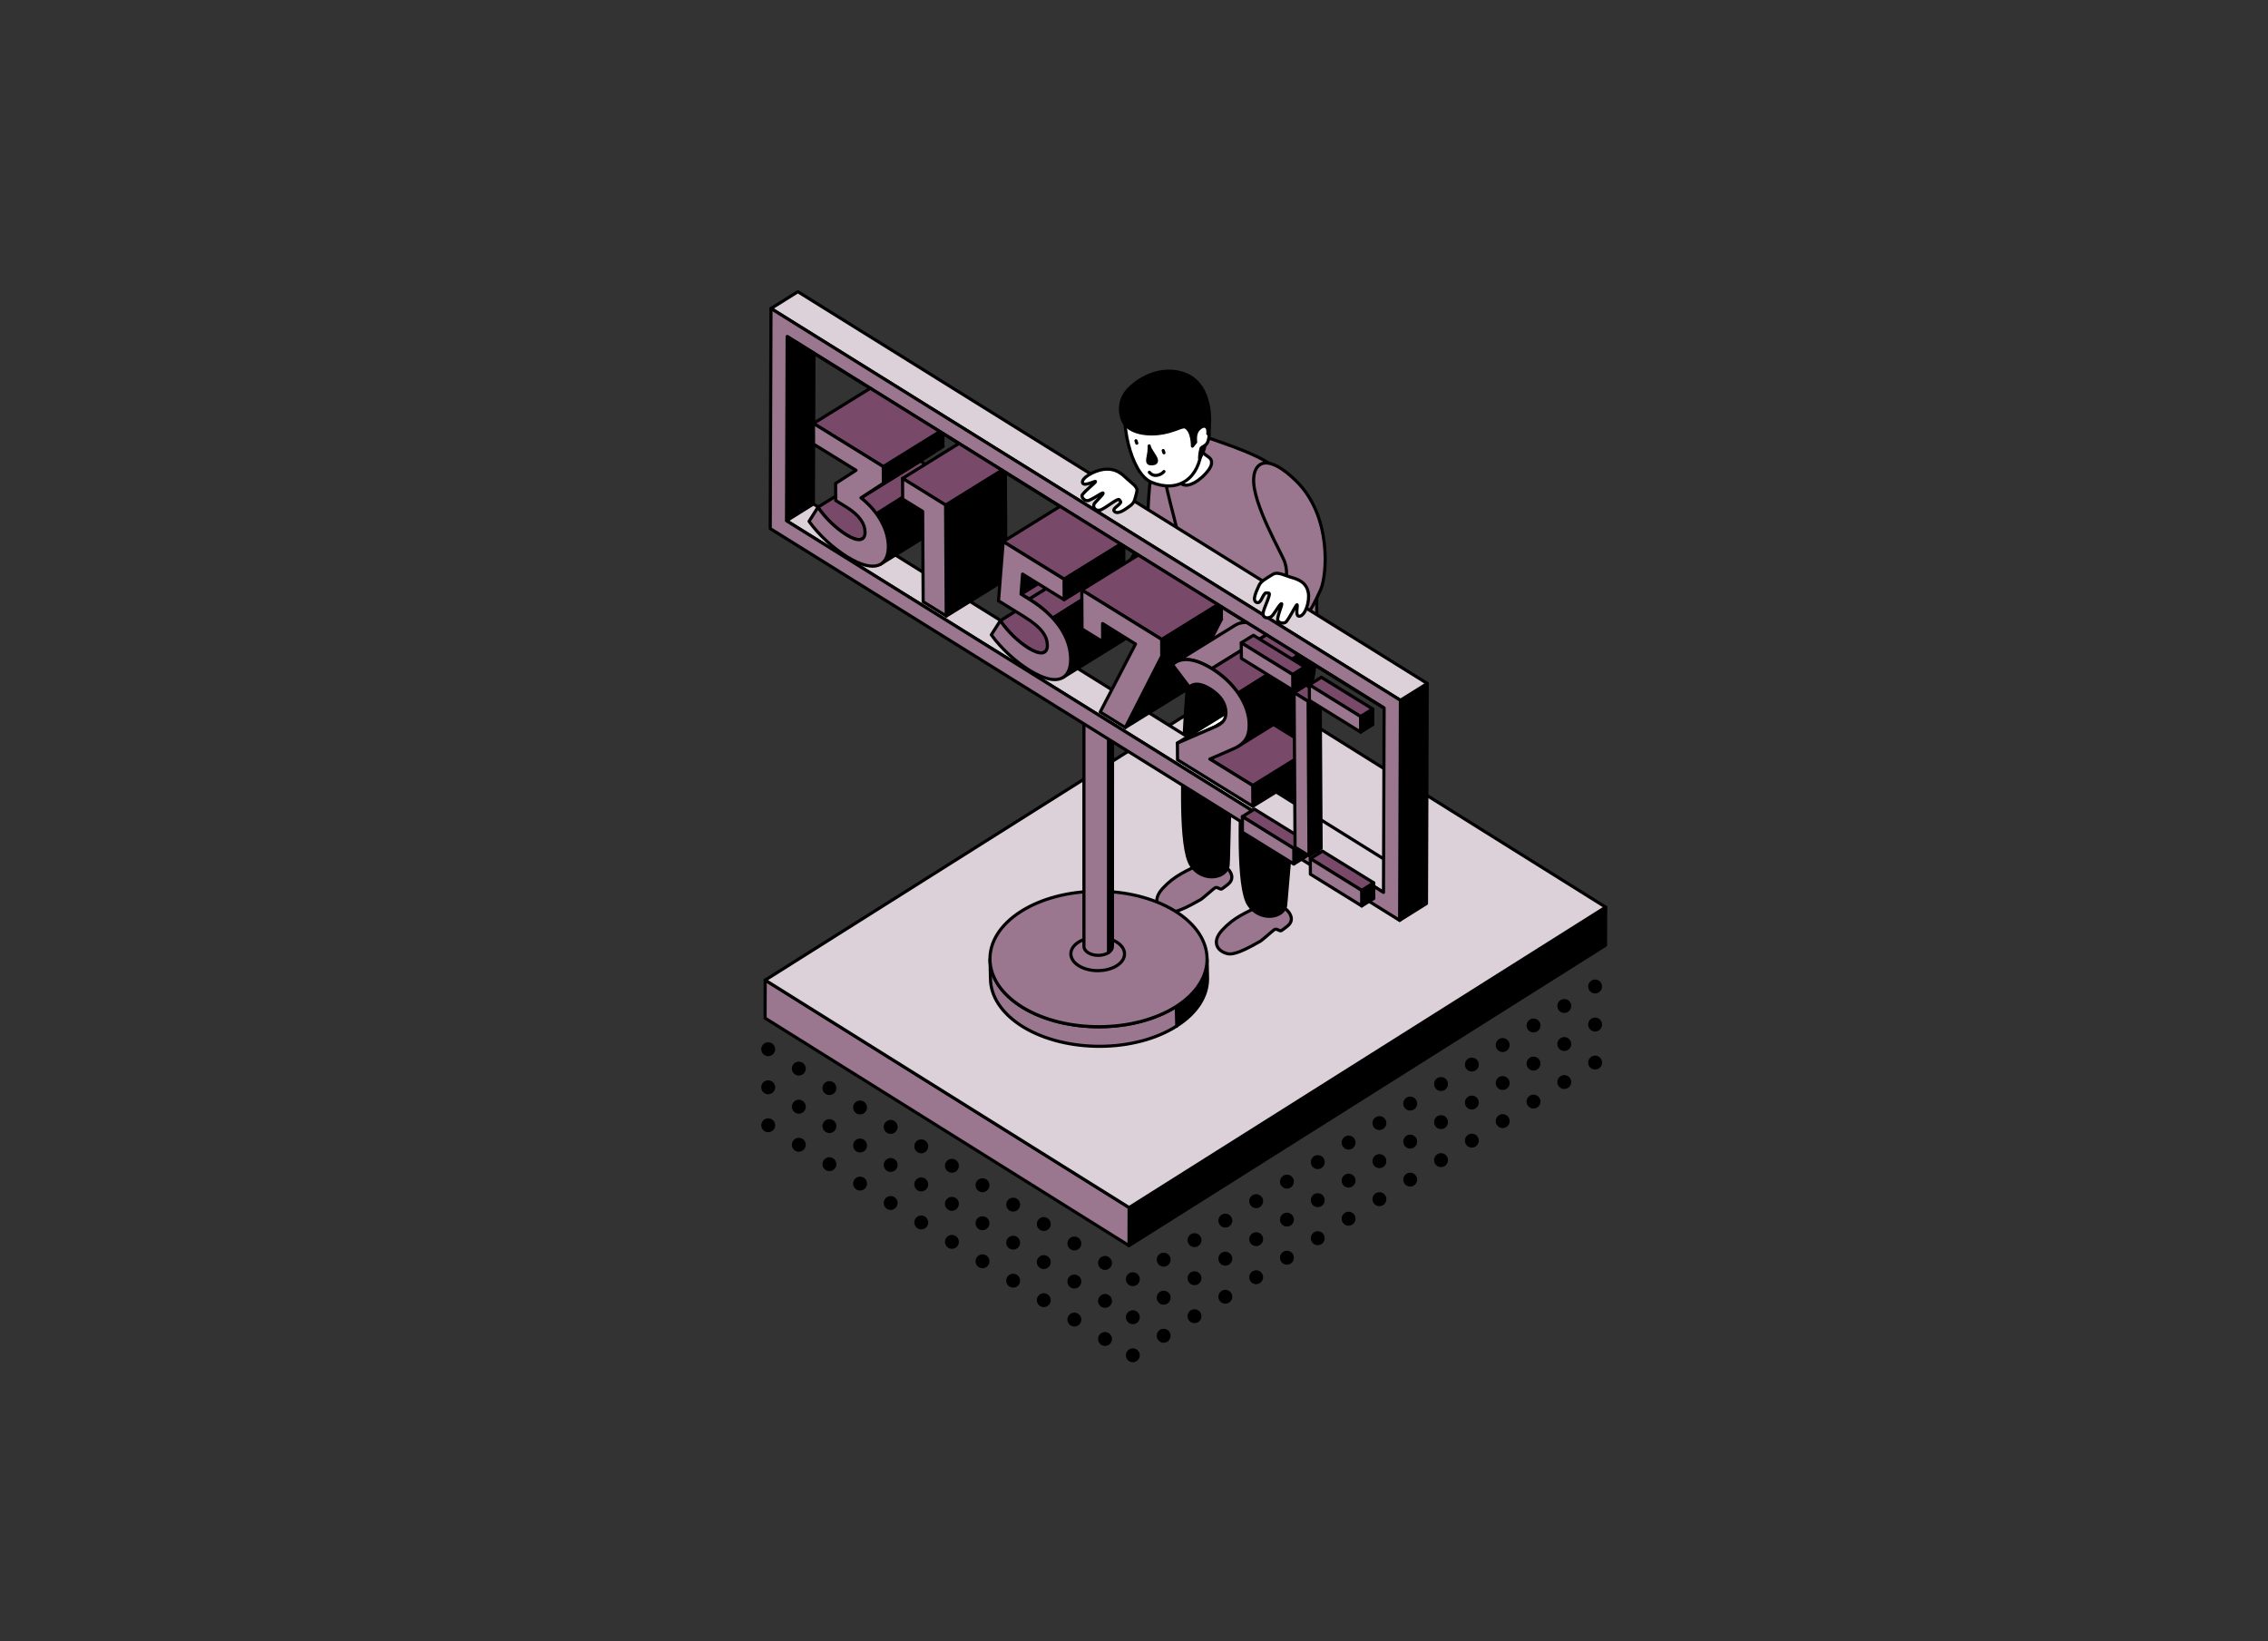 <?xml version="1.0" encoding="UTF-8"?>
<svg id="Ebene_3" xmlns="http://www.w3.org/2000/svg" viewBox="0 0 391.36 283.24">
  <rect x="0" y="0" width="391.36" height="283.24" fill="#333333" stroke="none"/>
  <defs>
    <style>
        :root {
            --darkest-color-svg: #000;
            --dark-color-svg: #79496a;
            --middle-color-svg: #9a768f;
            --light-color-svg: #bba3b4;
            --lightest-color-svg: #ddd1d9;
            --white-color-svg: #fff;
        }
        
      .cls-1 {fill: #000;}
      .cls-2 {fill: #9a768f;}
      .cls-3 {fill: #fff;}
      .cls-4 {stroke-linecap: round;}
      .cls-4, .cls-5 {stroke-linejoin: round;}
      .cls-4, .cls-5, .cls-6 {fill: none;stroke: #000;stroke-width: .54px;}
      .cls-7 {fill: #79496a;}
      .cls-8 {fill: #ddd1d9;}
        
    </style>
  </defs>
  <g id="Schattenpunkte">
    <path class="cls-1" d="M274.05,170.24c0,.67.54,1.2,1.2,1.2s1.2-.54,1.2-1.2-.54-1.2-1.2-1.2-1.2.54-1.2,1.2"/>
    <path class="cls-1" d="M268.73,173.6c0,.67.54,1.2,1.2,1.2s1.2-.54,1.2-1.2-.54-1.2-1.2-1.2-1.2.54-1.2,1.2"/>
    <path class="cls-1" d="M263.42,176.97c0,.67.54,1.2,1.2,1.2s1.2-.54,1.2-1.2-.54-1.2-1.2-1.2-1.2.54-1.2,1.2"/>
    <path class="cls-1" d="M258.1,180.34c0,.67.54,1.21,1.2,1.21s1.2-.54,1.2-1.21-.54-1.2-1.2-1.2-1.2.54-1.2,1.2"/>
    <path class="cls-1" d="M252.78,183.71c0,.67.54,1.2,1.2,1.2s1.2-.54,1.2-1.2-.54-1.2-1.2-1.2-1.2.54-1.2,1.2"/>
    <path class="cls-1" d="M247.46,187.07c0,.67.54,1.21,1.2,1.21s1.2-.54,1.2-1.21-.54-1.2-1.2-1.2-1.2.54-1.2,1.2"/>
    <path class="cls-1" d="M242.14,190.44c0,.67.54,1.21,1.2,1.21s1.2-.54,1.2-1.21-.54-1.2-1.2-1.2-1.2.54-1.2,1.2"/>
    <path class="cls-1" d="M236.83,193.81c0,.67.54,1.2,1.2,1.2s1.2-.54,1.2-1.2-.54-1.2-1.2-1.2-1.2.54-1.2,1.2"/>
    <path class="cls-1" d="M231.51,197.17c0,.67.54,1.21,1.2,1.21s1.2-.54,1.2-1.21-.54-1.2-1.2-1.2-1.2.54-1.2,1.2"/>
    <path class="cls-1" d="M226.19,200.54c0,.67.54,1.21,1.2,1.21s1.2-.54,1.2-1.21-.54-1.2-1.2-1.2-1.2.54-1.2,1.2"/>
    <path class="cls-1" d="M220.87,203.91c0,.67.54,1.21,1.2,1.21s1.2-.54,1.2-1.21-.54-1.2-1.2-1.2-1.2.54-1.2,1.2"/>
    <path class="cls-1" d="M215.56,207.28c0,.67.54,1.21,1.2,1.21s1.2-.54,1.2-1.21-.54-1.2-1.2-1.2-1.2.54-1.2,1.2"/>
    <path class="cls-1" d="M210.24,210.64c0,.67.54,1.2,1.2,1.2s1.2-.54,1.2-1.2-.54-1.2-1.2-1.2-1.2.54-1.2,1.2"/>
    <path class="cls-1" d="M204.92,214.01c0,.67.54,1.2,1.2,1.2s1.2-.54,1.2-1.2-.54-1.2-1.2-1.2-1.2.54-1.2,1.2"/>
    <path class="cls-1" d="M199.6,217.38c0,.67.54,1.21,1.2,1.21s1.2-.54,1.2-1.21-.54-1.2-1.2-1.2-1.2.54-1.2,1.2"/>
    <path class="cls-1" d="M194.28,220.75c0,.67.54,1.2,1.2,1.2s1.2-.54,1.2-1.2-.54-1.2-1.2-1.2-1.2.54-1.2,1.2"/>
    <path class="cls-1" d="M274.05,176.8c0,.67.54,1.21,1.2,1.21s1.2-.54,1.2-1.21-.54-1.2-1.2-1.2-1.2.54-1.2,1.2"/>
    <path class="cls-1" d="M268.73,180.17c0,.67.54,1.2,1.2,1.2s1.2-.54,1.2-1.2-.54-1.2-1.2-1.2-1.2.54-1.2,1.2"/>
    <path class="cls-1" d="M263.42,183.54c0,.67.54,1.21,1.2,1.21s1.2-.54,1.2-1.21-.54-1.2-1.2-1.2-1.2.54-1.2,1.2"/>
    <path class="cls-1" d="M258.1,186.9c0,.67.54,1.2,1.2,1.2s1.2-.54,1.2-1.2-.54-1.2-1.2-1.2-1.2.54-1.2,1.2"/>
    <path class="cls-1" d="M252.78,190.27c0,.67.54,1.2,1.2,1.2s1.2-.54,1.2-1.2-.54-1.2-1.2-1.2-1.2.54-1.2,1.2"/>
    <path class="cls-1" d="M247.46,193.64c0,.67.54,1.21,1.2,1.21s1.2-.54,1.2-1.21-.54-1.2-1.2-1.2-1.2.54-1.2,1.2"/>
    <path class="cls-1" d="M242.14,197c0,.67.54,1.21,1.2,1.21s1.2-.54,1.2-1.21-.54-1.2-1.2-1.2-1.2.54-1.2,1.2"/>
    <path class="cls-1" d="M236.83,200.37c0,.67.54,1.21,1.2,1.21s1.2-.54,1.2-1.21-.54-1.2-1.2-1.2-1.2.54-1.2,1.2"/>
    <path class="cls-1" d="M231.51,203.74c0,.67.54,1.2,1.2,1.2s1.2-.54,1.2-1.2-.54-1.2-1.2-1.2-1.2.54-1.2,1.2"/>
    <path class="cls-1" d="M226.19,207.11c0,.67.54,1.21,1.2,1.21s1.2-.54,1.2-1.21-.54-1.2-1.2-1.2-1.2.54-1.2,1.2"/>
    <path class="cls-1" d="M220.87,210.47c0,.67.54,1.2,1.2,1.2s1.2-.54,1.2-1.2-.54-1.2-1.2-1.2-1.2.54-1.2,1.2"/>
    <path class="cls-1" d="M215.56,213.84c0,.66.54,1.2,1.2,1.2s1.2-.54,1.2-1.2-.54-1.2-1.2-1.2-1.2.54-1.2,1.2"/>
    <path class="cls-1" d="M210.24,217.21c0,.67.54,1.2,1.2,1.2s1.2-.54,1.2-1.2-.54-1.2-1.2-1.2-1.2.54-1.2,1.2"/>
    <path class="cls-1" d="M204.92,220.58c0,.66.54,1.2,1.2,1.2s1.2-.54,1.2-1.2-.54-1.2-1.2-1.2-1.2.54-1.2,1.2"/>
    <path class="cls-1" d="M199.6,223.94c0,.67.54,1.21,1.2,1.21s1.2-.54,1.2-1.21-.54-1.2-1.2-1.2-1.2.54-1.2,1.2"/>
    <path class="cls-1" d="M194.28,227.31c0,.66.54,1.2,1.2,1.2s1.2-.54,1.2-1.2-.54-1.2-1.2-1.2-1.2.54-1.2,1.2"/>
    <path class="cls-1" d="M274.05,183.37c0,.67.54,1.2,1.2,1.2s1.2-.54,1.2-1.2-.54-1.2-1.2-1.2-1.2.54-1.2,1.2"/>
    <path class="cls-1" d="M268.73,186.73c0,.67.54,1.2,1.2,1.2s1.2-.54,1.2-1.2-.54-1.2-1.2-1.2-1.2.54-1.2,1.2"/>
    <path class="cls-1" d="M263.42,190.1c0,.67.54,1.2,1.2,1.2s1.2-.54,1.2-1.2-.54-1.2-1.2-1.2-1.2.54-1.2,1.2"/>
    <path class="cls-1" d="M258.1,193.47c0,.67.54,1.2,1.2,1.2s1.2-.54,1.2-1.2-.54-1.2-1.2-1.2-1.2.54-1.2,1.2"/>
    <path class="cls-1" d="M252.78,196.84c0,.67.54,1.2,1.2,1.2s1.2-.54,1.2-1.2-.54-1.2-1.2-1.2-1.2.54-1.2,1.2"/>
    <path class="cls-1" d="M247.46,200.2c0,.67.54,1.21,1.2,1.21s1.2-.54,1.2-1.21-.54-1.2-1.2-1.2-1.2.54-1.2,1.2"/>
    <path class="cls-1" d="M242.14,203.57c0,.67.54,1.2,1.2,1.2s1.2-.54,1.2-1.2-.54-1.2-1.2-1.2-1.2.54-1.2,1.2"/>
    <path class="cls-1" d="M236.83,206.94c0,.67.54,1.21,1.2,1.21s1.2-.54,1.2-1.21-.54-1.2-1.2-1.2-1.2.54-1.2,1.2"/>
    <path class="cls-1" d="M231.51,210.31c0,.67.54,1.21,1.2,1.21s1.2-.54,1.2-1.21-.54-1.2-1.2-1.2-1.2.54-1.2,1.2"/>
    <path class="cls-1" d="M226.19,213.67c0,.67.54,1.21,1.2,1.21s1.2-.54,1.2-1.21-.54-1.2-1.2-1.2-1.2.54-1.2,1.2"/>
    <path class="cls-1" d="M220.87,217.04c0,.67.54,1.21,1.2,1.21s1.2-.54,1.2-1.21-.54-1.2-1.2-1.2-1.2.54-1.2,1.2"/>
    <path class="cls-1" d="M215.56,220.41c0,.67.54,1.2,1.2,1.2s1.2-.54,1.2-1.2-.54-1.2-1.2-1.2-1.2.54-1.2,1.2"/>
    <path class="cls-1" d="M210.24,223.78c0,.67.54,1.2,1.2,1.2s1.2-.54,1.2-1.2-.54-1.2-1.2-1.2-1.2.54-1.2,1.2"/>
    <path class="cls-1" d="M204.92,227.14c0,.67.54,1.2,1.2,1.2s1.2-.54,1.2-1.2-.54-1.2-1.2-1.2-1.2.54-1.2,1.2"/>
    <path class="cls-1" d="M199.6,230.51c0,.67.54,1.21,1.2,1.21s1.2-.54,1.2-1.21-.54-1.2-1.2-1.2-1.2.54-1.2,1.2"/>
    <path class="cls-1" d="M194.28,233.88c0,.67.54,1.2,1.2,1.2s1.2-.54,1.2-1.2-.54-1.2-1.2-1.2-1.2.54-1.2,1.2"/>
    <path class="cls-1" d="M133.76,181.06c0,.67-.54,1.2-1.2,1.2s-1.2-.54-1.2-1.2.54-1.2,1.2-1.2,1.2.54,1.2,1.2"/>
    <path class="cls-1" d="M139.04,184.41c0,.67-.54,1.2-1.2,1.2s-1.2-.54-1.2-1.2.54-1.2,1.2-1.2,1.2.54,1.2,1.2"/>
    <path class="cls-1" d="M144.32,187.77c0,.67-.54,1.2-1.2,1.2s-1.2-.54-1.2-1.2.54-1.2,1.2-1.2,1.2.54,1.2,1.2"/>
    <path class="cls-1" d="M149.61,191.12c0,.67-.54,1.2-1.2,1.2s-1.2-.54-1.2-1.2.54-1.2,1.2-1.2,1.2.54,1.2,1.2"/>
    <path class="cls-1" d="M154.89,194.47c0,.67-.54,1.21-1.2,1.21s-1.2-.54-1.2-1.21.54-1.2,1.2-1.2,1.2.54,1.2,1.2"/>
    <path class="cls-1" d="M160.17,197.82c0,.67-.54,1.21-1.2,1.21s-1.2-.54-1.2-1.21.54-1.2,1.2-1.2,1.2.54,1.2,1.2"/>
    <path class="cls-1" d="M165.46,201.18c0,.67-.54,1.2-1.2,1.2s-1.2-.54-1.2-1.2.54-1.2,1.2-1.2,1.2.54,1.2,1.2"/>
    <path class="cls-1" d="M170.74,204.53c0,.67-.54,1.21-1.2,1.21s-1.2-.54-1.2-1.21.54-1.2,1.2-1.2,1.2.54,1.2,1.2"/>
    <path class="cls-1" d="M176.03,207.88c0,.67-.54,1.2-1.2,1.2s-1.2-.54-1.2-1.2.54-1.2,1.2-1.2,1.2.54,1.2,1.2"/>
    <path class="cls-1" d="M181.31,211.23c0,.67-.54,1.2-1.2,1.2s-1.2-.54-1.2-1.2.54-1.2,1.2-1.2,1.2.54,1.2,1.2"/>
    <path class="cls-1" d="M186.59,214.59c0,.67-.54,1.2-1.2,1.2s-1.2-.54-1.2-1.2.54-1.2,1.2-1.2,1.2.54,1.2,1.2"/>
    <path class="cls-1" d="M191.88,217.94c0,.67-.54,1.21-1.2,1.21s-1.2-.54-1.2-1.21.54-1.2,1.2-1.2,1.2.54,1.2,1.2"/>
    <path class="cls-1" d="M133.76,187.63c0,.67-.54,1.21-1.2,1.21s-1.2-.54-1.2-1.21.54-1.2,1.2-1.2,1.2.54,1.2,1.2"/>
    <path class="cls-1" d="M139.04,190.98c0,.67-.54,1.21-1.2,1.21s-1.2-.54-1.2-1.21.54-1.2,1.2-1.2,1.2.54,1.2,1.2"/>
    <path class="cls-1" d="M144.32,194.33c0,.67-.54,1.2-1.2,1.2s-1.2-.54-1.2-1.2.54-1.2,1.2-1.2,1.2.54,1.2,1.2"/>
    <path class="cls-1" d="M149.61,197.68c0,.67-.54,1.2-1.2,1.2s-1.2-.54-1.2-1.2.54-1.2,1.2-1.2,1.2.54,1.2,1.2"/>
    <path class="cls-1" d="M154.89,201.04c0,.67-.54,1.2-1.2,1.2s-1.2-.54-1.2-1.2.54-1.2,1.2-1.2,1.2.54,1.2,1.2"/>
    <path class="cls-1" d="M160.17,204.39c0,.67-.54,1.21-1.2,1.21s-1.2-.54-1.2-1.21.54-1.2,1.2-1.2,1.2.54,1.2,1.2"/>
    <path class="cls-1" d="M165.46,207.74c0,.67-.54,1.21-1.2,1.21s-1.2-.54-1.2-1.21.54-1.2,1.2-1.2,1.2.54,1.2,1.2"/>
    <path class="cls-1" d="M170.74,211.09c0,.67-.54,1.21-1.2,1.21s-1.2-.54-1.2-1.21.54-1.2,1.2-1.2,1.2.54,1.2,1.2"/>
    <path class="cls-1" d="M176.03,214.45c0,.67-.54,1.2-1.2,1.2s-1.2-.54-1.2-1.2.54-1.2,1.2-1.2,1.2.54,1.2,1.2"/>
    <path class="cls-1" d="M181.31,217.8c0,.67-.54,1.2-1.2,1.2s-1.2-.54-1.2-1.2.54-1.2,1.2-1.2,1.2.54,1.2,1.2"/>
    <path class="cls-1" d="M186.59,221.15c0,.67-.54,1.21-1.2,1.21s-1.2-.54-1.2-1.21.54-1.2,1.2-1.2,1.2.54,1.2,1.2"/>
    <path class="cls-1" d="M191.88,224.5c0,.67-.54,1.2-1.2,1.2s-1.2-.54-1.2-1.2.54-1.2,1.2-1.2,1.2.54,1.2,1.2"/>
    <path class="cls-1" d="M133.76,194.19c0,.66-.54,1.2-1.2,1.2s-1.2-.54-1.2-1.2.54-1.2,1.2-1.2,1.2.54,1.2,1.2"/>
    <path class="cls-1" d="M139.04,197.55c0,.66-.54,1.2-1.2,1.2s-1.2-.54-1.2-1.2.54-1.2,1.2-1.2,1.2.54,1.2,1.2"/>
    <path class="cls-1" d="M144.32,200.9c0,.67-.54,1.2-1.2,1.2s-1.2-.54-1.2-1.2.54-1.2,1.2-1.2,1.2.54,1.2,1.2"/>
    <path class="cls-1" d="M149.61,204.25c0,.66-.54,1.2-1.2,1.2s-1.2-.54-1.2-1.2.54-1.2,1.2-1.2,1.2.54,1.2,1.2"/>
    <path class="cls-1" d="M154.89,207.6c0,.66-.54,1.2-1.2,1.2s-1.2-.54-1.2-1.2.54-1.2,1.2-1.2,1.2.54,1.2,1.2"/>
    <path class="cls-1" d="M160.17,210.96c0,.67-.54,1.2-1.2,1.2s-1.2-.54-1.2-1.2.54-1.2,1.2-1.2,1.2.54,1.2,1.2"/>
    <path class="cls-1" d="M165.46,214.31c0,.67-.54,1.2-1.2,1.2s-1.2-.54-1.2-1.2.54-1.2,1.2-1.2,1.2.54,1.2,1.2"/>
    <path class="cls-1" d="M170.74,217.66c0,.67-.54,1.2-1.2,1.2s-1.2-.54-1.2-1.2.54-1.2,1.2-1.2,1.2.54,1.2,1.2"/>
    <path class="cls-1" d="M176.03,221.01c0,.67-.54,1.2-1.2,1.2s-1.2-.54-1.2-1.2.54-1.2,1.2-1.2,1.2.54,1.2,1.2"/>
    <path class="cls-1" d="M181.31,224.37c0,.67-.54,1.2-1.2,1.2s-1.2-.54-1.2-1.2.54-1.2,1.2-1.2,1.2.54,1.2,1.2"/>
    <path class="cls-1" d="M186.59,227.72c0,.67-.54,1.2-1.2,1.2s-1.2-.54-1.2-1.2.54-1.2,1.2-1.2,1.2.54,1.2,1.2"/>
    <path class="cls-1" d="M191.88,231.07c0,.67-.54,1.2-1.2,1.2s-1.2-.54-1.2-1.2.54-1.2,1.2-1.2,1.2.54,1.2,1.2"/>
  </g>
  <g id="Platform">
    <polygon class="cls-1" points="277.07 156.55 277.05 163.12 194.82 214.96 194.84 208.39 277.07 156.55"/>
    <polygon class="cls-5" points="277.07 156.55 277.05 163.12 194.82 214.96 194.84 208.39 277.07 156.55"/>
    <polygon class="cls-2" points="194.84 208.39 194.82 214.96 132.02 175.7 132.04 169.13 194.84 208.39"/>
    <polygon class="cls-5" points="194.84 208.39 194.82 214.96 132.02 175.7 132.04 169.13 194.84 208.39"/>
    <polygon class="cls-8" points="277.07 156.55 194.84 208.39 132.04 169.14 214.28 117.29 277.07 156.55"/>
    <polygon class="cls-5" points="277.07 156.55 194.84 208.39 132.04 169.14 214.28 117.29 277.07 156.55"/>
  </g>
  <path class="cls-2" d="M192.41,101.08c3.85-6.18,4.69-7.75,5.59-11.77.33-1.49-.35-14.69,6.29-17.72,2.71-1.23,4.75,2.43,2.83,8.84-2.52,8.4-.8,10.99-3.06,14-1.75,2.33-6.41,10.02-9.67,10.61-2.58.46-3.33-1.8-1.98-3.96"/>
  <path class="cls-5" d="M192.41,101.08c3.85-6.18,4.69-7.75,5.59-11.77.33-1.49-.35-14.69,6.29-17.72,2.71-1.23,4.75,2.43,2.83,8.84-2.52,8.4-.8,10.99-3.06,14-1.75,2.33-6.41,10.02-9.67,10.61-2.58.46-3.33-1.8-1.98-3.96Z"/>
  <path class="cls-2" d="M211.92,152.59c-.25.2-.59.47-1.06.8-.31.22-.77-.42-1.21-.18-.18.1-2.2,1.89-2.41,2-.96.5-4.21,2.54-5.7,2.17-1.81-.45-2.77-2.04-.92-4.06,2.08-2.27,4.09-3,6.79-4.36,2.7-1.36,6.74,1.85,4.5,3.63"/>
  <path class="cls-5" d="M211.92,152.59c-.25.2-.59.47-1.06.8-.31.22-.77-.42-1.21-.18-.18.1-2.2,1.89-2.41,2-.96.5-4.21,2.54-5.7,2.17-1.81-.45-2.77-2.04-.92-4.06,2.08-2.27,4.09-3,6.79-4.36,2.7-1.36,6.74,1.85,4.5,3.63Z"/>
  <path class="cls-2" d="M222.19,159.79c-.25.2-.59.48-1.06.8-.31.21-.78-.42-1.21-.18-.18.1-2.2,1.89-2.41,2-.96.5-4.21,2.54-5.7,2.17-1.81-.45-2.77-2.05-.92-4.06,2.08-2.27,4.09-3,6.79-4.36,2.7-1.36,6.74,1.85,4.5,3.63"/>
  <path class="cls-5" d="M222.19,159.79c-.25.2-.59.48-1.06.8-.31.21-.78-.42-1.21-.18-.18.1-2.2,1.89-2.41,2-.96.5-4.21,2.54-5.7,2.17-1.81-.45-2.77-2.05-.92-4.06,2.08-2.27,4.09-3,6.79-4.36,2.7-1.36,6.74,1.85,4.5,3.63Z"/>
  <path class="cls-1" d="M217.14,103.33c.04,2.25-.06,7.02-1.48,9.82-1.16,6.1-2.14,12.88-2.63,16.58-1.11,8.44-.91,17.37-1.11,19.6-.21,2.24-4.44,3.04-6.41-.04-1.97-3.08-1.47-15.97-1.12-23.35.35-7.37,1.58-20.4,2.01-21.65.44-1.25,10.74-.96,10.74-.96"/>
  <path class="cls-5" d="M217.14,103.33c.04,2.25-.06,7.02-1.48,9.82-1.16,6.1-2.14,12.88-2.63,16.58-1.11,8.44-.91,17.37-1.11,19.6-.21,2.24-4.44,3.04-6.41-.04-1.97-3.08-1.47-15.97-1.12-23.35.35-7.37,1.58-20.4,2.01-21.65.44-1.25,10.74-.96,10.74-.96Z"/>
  <path class="cls-1" d="M227.08,110.15c.04,2.25-.06,7.02-1.48,9.82-1.16,6.1-1.8,12.86-2.09,16.58-.54,6.74-1.45,17.37-1.65,19.6-.21,2.23-4.43,3.04-6.41-.04-1.97-3.07-1.47-15.97-1.12-23.34.35-7.37,1.58-20.4,2.01-21.65.44-1.25,10.74-.96,10.74-.96"/>
  <path class="cls-5" d="M227.08,110.15c.04,2.25-.06,7.02-1.48,9.82-1.16,6.1-1.8,12.86-2.09,16.58-.54,6.74-1.45,17.37-1.65,19.6-.21,2.23-4.43,3.04-6.41-.04-1.97-3.07-1.47-15.97-1.12-23.34.35-7.37,1.58-20.4,2.01-21.65.44-1.25,10.74-.96,10.74-.96Z"/>
  <path class="cls-2" d="M219.74,80.49c-3.3-2.59-10.96-4.64-12.89-5.6-1.92-.96-5.98-1.13-6.95-1.13,0,0,2.35.72,1.06,5.61-.81,3.12,2.44,11.19,3.09,16.96.64,5.77-2.24,5.89-1.96,7.6.45,2.75,8.75,10.22,14.84,9.9,4.21-.22,11.29-.96,10.65-4.48-.64-3.53-.28-7.44-.28-10.64s-4.27-15.62-7.56-18.21"/>
  <path class="cls-5" d="M219.74,80.49c-3.3-2.59-10.96-4.64-12.89-5.6-1.92-.96-5.98-1.13-6.95-1.13,0,0,2.35.72,1.06,5.61-.81,3.12,2.44,11.19,3.09,16.96.64,5.77-2.24,5.89-1.96,7.6.45,2.75,8.75,10.22,14.84,9.9,4.21-.22,11.29-.96,10.65-4.48-.64-3.53-.28-7.44-.28-10.64s-4.27-15.62-7.56-18.21Z"/>
  <path class="cls-2" d="M218.42,105.05c1.5-2.06,4.54-3.96,3.3-7.98-.45-1.46-5.65-10.17-5.39-14.52.17-2.97,2.56-4.24,7.34.46,6.25,6.15,5.28,16.39,4.23,18.72-2.26,5.02-2.65,4.57-4.46,6.46-1.81,1.89-6.51-1.09-5.01-3.15"/>
  <path class="cls-5" d="M218.42,105.05c1.5-2.06,4.54-3.96,3.3-7.98-.45-1.46-5.65-10.17-5.39-14.52.17-2.97,2.56-4.24,7.34.46,6.25,6.15,5.28,16.39,4.23,18.72-2.26,5.02-2.65,4.57-4.46,6.46-1.81,1.89-6.51-1.09-5.01-3.15Z"/>
  <path class="cls-3" d="M205.4,75.01c.62,1.38,1.43,2.15,2.28,3.16.59.7,1.52.74,1.37,1.88-.15,1.15-2.6,3.62-4.33,3.68-1.72.06-3.16-3.16-3.16-3.16,0,0,2.79-7.91,3.84-5.57"/>
  <path class="cls-5" d="M205.4,75.01c.62,1.38,1.43,2.15,2.28,3.16.59.7,1.52.74,1.37,1.88-.15,1.15-2.6,3.62-4.33,3.68-1.72.06-3.16-3.16-3.16-3.16,0,0,2.79-7.91,3.84-5.57Z"/>
  <path class="cls-3" d="M194.38,70.27c-.96,1.6.46,11.36,4.33,12.96,4.6,1.9,8.29-.64,8.63-5.85.02-.36.81-.31,1.12-1.25.41-1.22.1-3.19,0-3.87-.45-3.14-3.27-5.88-5.64-6.12-3.2-.32-7.49,2.51-8.45,4.11"/>
  <path class="cls-5" d="M194.38,70.27c-.96,1.6.46,11.36,4.33,12.96,4.6,1.9,8.29-.64,8.63-5.85.02-.36.81-.31,1.12-1.25.41-1.22.1-3.19,0-3.87-.45-3.14-3.27-5.88-5.64-6.12-3.2-.32-7.49,2.51-8.45,4.11Z"/>
  <line class="cls-4" x1="196.02" y1="76.06" x2="196.16" y2="76.48"/>
  <line class="cls-4" x1="200.72" y1="77.75" x2="200.85" y2="78.14"/>
  <path class="cls-4" d="M198.33,81.5s.44.6,1.18.54c.9-.08,1.34-.67,1.34-.67"/>
  <path class="cls-1" d="M198.31,76.95c0,.52.99,1.63,1.2,2.27.27.8-.55.86-1.07.8-.52-.06-.44-.66-.27-1.47.17-.81.13-1.6.13-1.6"/>
  <path class="cls-5" d="M198.31,76.95c0,.52.99,1.63,1.2,2.27.27.8-.55.86-1.07.8-.52-.06-.44-.66-.27-1.47.17-.81.13-1.6.13-1.6Z"/>
  <path class="cls-1" d="M204.72,64.66c-3.63-1.55-7.55.07-9.89,2.41-2.14,2.14-1.34,4.68-1.34,4.68.4,2.54,3.43,3.39,6.42,3.07,2.54-.27,4.09-1.38,4.62-1.12,1.29.64,1.23,3.29,1.23,3.29l.56-.7s-.18-1.13.25-1.87c.58-.98,2.04-1.48,1.85.43.51-1.19.97-8.19-3.71-10.19"/>
  <path class="cls-5" d="M204.72,64.66c-3.63-1.55-7.55.07-9.89,2.41-2.14,2.14-1.34,4.68-1.34,4.68.4,2.54,3.43,3.39,6.42,3.07,2.54-.27,4.09-1.38,4.62-1.12,1.29.64,1.23,3.29,1.23,3.29l.56-.7s-.18-1.13.25-1.87c.58-.98,2.04-1.48,1.85.43.51-1.19.97-8.19-3.71-10.19Z"/>
  <path class="cls-1" d="M207.25,77.35c-.27,1.04-.25,1.75-.25,1.75,0,0,.26-.3.6-1.11.2-.46.17-.41.33-1.07l-.68.43Z"/>
  <path class="cls-5" d="M207.25,77.35c-.27,1.04-.25,1.75-.25,1.75,0,0,.26-.3.6-1.11.2-.46.17-.41.33-1.07l-.68.43Z"/>
  <path class="cls-1" d="M208.3,165.56l.07,3.36c0,2.94-1.77,5.87-5.31,8.13l-.09-3.36c3.56-2.27,5.32-5.2,5.33-8.13"/>
  <path class="cls-5" d="M208.3,165.56l.07,3.36c0,2.94-1.77,5.87-5.31,8.13l-.09-3.36c3.56-2.27,5.32-5.2,5.33-8.13Z"/>
  <path class="cls-2" d="M170.91,168.81l-.08-3.37c0,3.06,1.89,6.11,5.66,8.42,7.4,4.51,19.25,4.44,26.48-.16l.09,3.36c-7.22,4.62-19.08,4.67-26.5.16-3.76-2.31-5.66-5.36-5.65-8.41"/>
  <path class="cls-6" d="M170.91,168.81l-.08-3.37c0,3.06,1.89,6.11,5.66,8.42,7.4,4.51,19.25,4.44,26.48-.16l.09,3.36c-7.22,4.62-19.08,4.67-26.5.16-3.76-2.31-5.66-5.36-5.65-8.41Z"/>
  <path class="cls-2" d="M202.96,173.69c-7.23,4.59-19.08,4.66-26.48.16-7.41-4.53-7.55-11.93-.34-16.54,7.23-4.61,19.08-4.68,26.5-.16,7.41,4.51,7.55,11.92.32,16.54"/>
  <path class="cls-6" d="M202.96,173.69c-7.23,4.59-19.08,4.66-26.48.16-7.41-4.53-7.55-11.93-.34-16.54,7.23-4.61,19.08-4.68,26.5-.16,7.41,4.51,7.55,11.92.32,16.54Z"/>
  <path class="cls-2" d="M192.73,166.64c-1.79,1.14-4.72,1.16-6.55.04-1.83-1.12-1.87-2.95-.08-4.09,1.79-1.14,4.72-1.16,6.55-.04,1.83,1.11,1.87,2.95.08,4.09"/>
  <path class="cls-6" d="M192.73,166.64c-1.79,1.14-4.72,1.16-6.55.04-1.83-1.12-1.87-2.95-.08-4.09,1.79-1.14,4.72-1.16,6.55-.04,1.83,1.11,1.87,2.95.08,4.09Z"/>
  <path class="cls-1" d="M191.98,123.9l-.02,39.43c0,.39-.23.78-.7,1.07v-39.43c.48-.3.71-.68.71-1.07"/>
  <path class="cls-5" d="M191.98,123.9l-.02,39.43c0,.39-.23.78-.7,1.07v-39.43c.48-.3.71-.68.71-1.07Z"/>
  <path class="cls-2" d="M187.04,163.31v-39.43c.01.4.26.8.76,1.11.97.59,2.53.58,3.48-.02v39.43c-.96.61-2.52.62-3.5.02-.5-.3-.74-.71-.74-1.11"/>
  <path class="cls-6" d="M187.04,163.31v-39.43c.01.4.26.8.76,1.11.97.59,2.53.58,3.48-.02v39.43c-.96.61-2.52.62-3.5.02-.5-.3-.74-.71-.74-1.11Z"/>
  <path class="cls-2" d="M191.28,124.97c-.95.6-2.51.61-3.48.02s-.99-1.57-.04-2.17c.95-.61,2.51-.62,3.48-.02.97.59.99,1.57.04,2.17"/>
  <path class="cls-6" d="M191.28,124.97c-.95.6-2.51.61-3.48.02s-.99-1.57-.04-2.17c.95-.61,2.51-.62,3.48-.02.97.59.99,1.57.04,2.17Z"/>
  <polygon class="cls-1" points="135.83 58.07 140.47 55.17 140.36 86.97 135.72 89.87 135.83 58.07"/>
  <polygon class="cls-5" points="135.83 58.07 140.47 55.17 140.36 86.97 135.72 89.87 135.83 58.07"/>
  <polygon class="cls-8" points="135.72 89.87 140.36 86.97 243.37 151.09 238.73 154 135.72 89.87"/>
  <polygon class="cls-5" points="135.72 89.87 140.36 86.97 243.37 151.09 238.73 154 135.72 89.87"/>
  <polygon class="cls-1" points="241.65 120.85 246.28 117.94 246.15 155.92 241.52 158.82 241.65 120.85"/>
  <polygon class="cls-5" points="241.65 120.85 246.28 117.94 246.15 155.92 241.52 158.82 241.65 120.85"/>
  <polygon class="cls-8" points="133.04 53.24 137.68 50.34 246.29 117.95 241.65 120.85 133.04 53.24"/>
  <polygon class="cls-5" points="133.04 53.24 137.68 50.34 246.29 117.95 241.65 120.85 133.04 53.24"/>
  <path class="cls-2" d="M133.04,53.24l108.61,67.61-.13,37.98-108.61-67.61.13-37.98ZM238.84,122.19l-103.01-64.12-.11,31.8,103.01,64.13.11-31.81Z"/>
  <path class="cls-5" d="M133.04,53.24l108.61,67.61-.13,37.98-108.61-67.61.13-37.98ZM238.84,122.19l-103.01-64.12-.11,31.8,103.01,64.13.11-31.81Z"/>
  <path class="cls-7" d="M159.09,86.59l-10.3,6.38c-.52.33-1.47.1-2.73-.67-1.8-1.12-3.61-2.85-4.93-4.77l10.3-6.38c1.32,1.92,3.13,3.65,4.94,4.77,1.25.78,2.2,1,2.72.67"/>
  <path class="cls-4" d="M159.09,86.59l-10.3,6.38c-.52.33-1.47.1-2.73-.67-1.8-1.12-3.61-2.85-4.93-4.77l10.3-6.38c1.32,1.92,3.13,3.65,4.94,4.77,1.25.78,2.2,1,2.72.67"/>
  <path class="cls-7" d="M158.87,79.52l-10.3,6.38c1.09.86,1.92,1.82,2.63,2.8l10.26-6.44c-.71-.96-1.53-1.89-2.59-2.74"/>
  <path class="cls-4" d="M158.87,79.52l-10.3,6.38c1.09.86,1.92,1.82,2.63,2.8l10.26-6.44c-.71-.96-1.53-1.89-2.59-2.74"/>
  <path class="cls-1" d="M151.2,88.7c1.33,1.83,2.08,3.77,2.09,5.6,0,1.39-.41,2.48-1.28,3.02l10.3-6.38c.87-.54,1.28-1.62,1.27-3.02,0-1.85-.77-3.82-2.13-5.66l-10.26,6.44Z"/>
  <path class="cls-4" d="M151.2,88.7c1.33,1.83,2.08,3.77,2.09,5.6,0,1.39-.41,2.48-1.28,3.02l10.3-6.38c.87-.54,1.28-1.62,1.27-3.02,0-1.85-.77-3.82-2.13-5.66l-10.26,6.44Z"/>
  <polygon class="cls-1" points="158.87 79.52 148.57 85.9 152.43 83.39 162.73 77.02 158.87 79.52"/>
  <polygon class="cls-4" points="158.87 79.52 148.57 85.9 152.43 83.39 162.73 77.02 158.87 79.52"/>
  <polygon class="cls-1" points="162.73 77.02 152.43 83.39 152.41 80.52 162.18 74.47 162.71 74.8 162.73 77.02"/>
  <path class="cls-4" d="M162.71,74.8v2.21M162.73,77.02l-10.3,6.38-.02-2.88,9.76-6.05"/>
  <polygon class="cls-7" points="162.18 74.47 152.41 80.52 140.37 73.07 150.18 67 162.18 74.47"/>
  <polyline class="cls-4" points="162.18 74.47 152.41 80.52 140.37 73.07 150.18 67"/>
  <polygon class="cls-1" points="173.59 99.93 163.29 106.31 163.17 87.16 172.89 81.14 173.48 81.5 173.59 99.93"/>
  <path class="cls-4" d="M173.48,81.5l.11,18.43M173.59,99.93l-10.3,6.38-.11-19.15,9.72-6.02"/>
  <polygon class="cls-7" points="172.89 81.14 163.17 87.16 155.74 82.56 165.48 76.53 172.89 81.14"/>
  <polyline class="cls-4" points="172.89 81.14 163.17 87.16 155.74 82.56 165.48 76.53"/>
  <path class="cls-7" d="M190.55,106.15l-10.3,6.38c-.53.33-1.48.11-2.73-.67-1.79-1.11-3.58-2.83-4.9-4.75l10.3-6.37c1.32,1.92,3.11,3.64,4.9,4.75,1.25.78,2.2,1,2.73.67"/>
  <path class="cls-4" d="M190.55,106.15l-10.3,6.38c-.53.33-1.48.11-2.73-.67-1.79-1.11-3.58-2.83-4.9-4.75l10.3-6.37c1.32,1.92,3.11,3.64,4.9,4.75,1.25.78,2.2,1,2.73.67"/>
  <polygon class="cls-7" points="187.91 97 177.61 103.38 176.21 102.51 186.51 96.14 187.91 97"/>
  <polygon class="cls-4" points="187.91 97 177.61 103.38 176.21 102.51 186.51 96.14 187.91 97"/>
  <polygon class="cls-1" points="186.51 96.14 176.2 102.51 176.46 99.05 186.76 92.67 186.51 96.14"/>
  <polygon class="cls-4" points="186.51 96.14 176.2 102.51 176.46 99.05 186.76 92.67 186.51 96.14"/>
  <path class="cls-7" d="M187.91,97l-10.3,6.38c1.68,1.04,3,2.15,4.05,3.29l10.25-6.43c-1.05-1.13-2.35-2.22-4-3.24"/>
  <path class="cls-4" d="M187.91,97l-10.3,6.38c1.68,1.04,3,2.15,4.05,3.29l10.25-6.43c-1.05-1.13-2.35-2.22-4-3.24"/>
  <path class="cls-1" d="M191.91,100.24l-10.25,6.43c2.14,2.32,3.09,4.77,3.11,7.04,0,1.49-.41,2.62-1.31,3.17l10.3-6.38c.89-.55,1.31-1.68,1.3-3.17-.01-2.29-.98-4.76-3.15-7.1"/>
  <path class="cls-4" d="M191.91,100.24l-10.25,6.43c2.14,2.32,3.09,4.77,3.11,7.04,0,1.49-.41,2.62-1.31,3.17l10.3-6.38c.89-.55,1.31-1.68,1.3-3.17-.01-2.29-.98-4.76-3.15-7.1"/>
  <polygon class="cls-1" points="193.93 97.11 183.64 103.48 183.62 99.93 193.37 93.89 193.92 94.23 193.93 97.11"/>
  <path class="cls-4" d="M193.92,94.23v2.88M193.93,97.11l-10.3,6.38-.02-3.55,9.76-6.05"/>
  <polygon class="cls-7" points="193.37 93.89 183.62 99.93 173.12 93.45 182.92 87.38 193.37 93.89"/>
  <polyline class="cls-4" points="193.37 93.89 183.62 99.93 173.12 93.45 182.92 87.38"/>
  <polygon class="cls-1" points="200.56 104.35 190.26 110.73 190.24 107.6 200.54 101.23 200.56 104.35"/>
  <polygon class="cls-4" points="200.56 104.35 190.26 110.73 190.24 107.6 200.54 101.23 200.56 104.35"/>
  <polygon class="cls-1" points="204.49 119.16 194.19 125.54 200.47 113.22 210.78 106.84 204.49 119.16"/>
  <polygon class="cls-4" points="204.49 119.16 194.19 125.54 200.47 113.22 210.78 106.84 204.49 119.16"/>
  <polygon class="cls-1" points="210.77 106.84 200.47 113.22 200.46 110.34 210.15 104.33 210.76 104.71 210.77 106.84"/>
  <path class="cls-4" d="M210.76,104.71v2.13M210.77,106.84l-10.3,6.38-.02-2.88,9.7-6"/>
  <polygon class="cls-7" points="210.15 104.33 200.46 110.34 186.68 101.82 196.42 95.78 210.15 104.33"/>
  <polyline class="cls-4" points="210.15 104.33 200.46 110.34 186.68 101.82 196.42 95.78"/>
  <polygon class="cls-3" points="220.07 118.99 209.77 125.37 203.17 128.23 213.47 121.85 220.07 118.99"/>
  <polygon class="cls-4" points="220.07 118.99 209.77 125.37 203.17 128.23 213.47 121.85 220.07 118.99"/>
  <polygon class="cls-1" points="226.49 132.77 216.19 139.14 216.17 135.55 226.47 129.17 226.49 132.77"/>
  <polygon class="cls-4" points="226.49 132.77 216.19 139.14 216.17 135.55 226.47 129.17 226.49 132.77"/>
  <polygon class="cls-7" points="226.47 129.17 216.17 135.55 208.77 130.97 219.07 124.6 226.47 129.17"/>
  <polygon class="cls-4" points="226.47 129.17 216.17 135.55 208.77 130.97 219.07 124.6 226.47 129.17"/>
  <path class="cls-3" d="M205.53,118.34l10.3-6.38c-.11.07-.21.14-.3.23l-10.3,6.38c.09-.09.19-.17.3-.23"/>
  <path class="cls-4" d="M205.53,118.34l10.3-6.38c-.11.07-.21.14-.3.23l-10.3,6.38c.09-.09.19-.17.3-.23"/>
  <path class="cls-3" d="M220.67,118.68l-10.3,6.38c-.17.1-.37.21-.6.31l10.3-6.38c.23-.1.43-.21.6-.32"/>
  <path class="cls-4" d="M220.67,118.68l-10.3,6.38c-.17.1-.37.21-.6.31l10.3-6.38c.23-.1.43-.21.6-.32"/>
  <path class="cls-2" d="M202.87,114.26l10.3-6.38c.53-.33,1.19-.49,1.95-.46l3.41,2.13-9.4,5.82c-2.71-1.67-4.88-1.96-6.26-1.11"/>
  <path class="cls-4" d="M218.53,109.55l-9.4,5.82c-2.71-1.67-4.88-1.96-6.26-1.11M202.87,114.26l10.3-6.38c.53-.33,1.19-.49,1.95-.46"/>
  <path class="cls-7" d="M218.53,109.55l-9.4,5.82c1.86,1.15,3.41,2.63,4.53,4.24l10.25-6.44c-.12-.17-.25-.34-.38-.51l-5-3.12Z"/>
  <path class="cls-4" d="M218.53,109.55l-9.4,5.82c1.86,1.15,3.41,2.63,4.53,4.24l10.25-6.44c-.12-.17-.25-.34-.38-.51"/>
  <path class="cls-1" d="M213.66,119.61c1.19,1.71,1.89,3.57,1.9,5.37,0,1.58-.32,2.83-1.87,3.79l10.3-6.38c1.55-.96,1.88-2.21,1.87-3.79-.01-1.81-.73-3.7-1.95-5.42l-10.26,6.44Z"/>
  <path class="cls-4" d="M213.66,119.61c1.19,1.71,1.89,3.57,1.9,5.37,0,1.58-.32,2.83-1.87,3.79l10.3-6.38c1.55-.96,1.88-2.21,1.87-3.79-.01-1.81-.73-3.7-1.95-5.42l-10.26,6.44Z"/>
  <path class="cls-2" d="M140.37,73.07l12.04,7.45.02,2.88-3.86,2.51c3.1,2.47,4.7,5.58,4.72,8.4.02,3.23-2.21,4.8-7.1,1.78-2.41-1.49-4.89-3.76-6.58-6.12l1.53-2.43c1.32,1.92,3.13,3.65,4.93,4.77,1.99,1.23,3.21,1.08,3.2-.48,0-1.44-.97-2.93-3.23-4.33l-1.83-1.13-.02-2.94,3.52-2.27-7.32-4.52-.02-3.56ZM155.76,86.12l3.45,2.13.09,15.59,3.98,2.46-.11-19.15-7.43-4.6.02,3.55ZM172.3,103.68l4.41,2.73c3.12,1.92,4.01,3.46,4.02,4.96,0,1.56-1.22,1.72-3.22.5-1.79-1.11-3.58-2.83-4.9-4.75l-1.55,2.43c1.68,2.35,4.2,4.64,6.57,6.11,4.91,3.03,7.14,1.47,7.12-1.92-.02-3.39-2.07-7.19-7.16-10.34l-1.4-.87.26-3.46,7.18,4.43-.02-3.55-10.5-6.48-.81,10.24ZM186.72,108.54l3.54,2.19v-3.12s5.68,3.53,5.68,3.53l-6.09,11.73,4.33,2.68,6.29-12.33-.02-2.88-13.78-8.52.04,6.72ZM202.32,114.71l2.91,3.86c.82-.79,2.07-.62,3.55.29,1.83,1.13,2.75,2.56,2.76,4.09,0,.92-.25,1.75-1.77,2.43l-6.6,2.86.02,2.88,13,8.04-.02-3.6-7.4-4.57,3.94-1.71c2.38-1.01,2.85-2.42,2.84-4.28-.02-3.47-2.6-7.24-6.43-9.61-3.1-1.91-5.51-2.01-6.8-.66"/>
  <path class="cls-4" d="M140.37,73.07l12.04,7.45.02,2.88-3.86,2.51c3.1,2.47,4.7,5.58,4.72,8.4.02,3.23-2.21,4.8-7.1,1.78-2.41-1.49-4.89-3.76-6.58-6.12l1.53-2.43c1.32,1.92,3.13,3.65,4.93,4.77,1.99,1.23,3.21,1.08,3.2-.48,0-1.44-.97-2.93-3.23-4.33l-1.83-1.13-.02-2.94,3.52-2.27-7.32-4.52-.02-3.56ZM155.76,86.12l3.45,2.13.09,15.59,3.98,2.46-.11-19.15-7.43-4.6.02,3.55ZM172.3,103.68l4.41,2.73c3.12,1.92,4.01,3.46,4.02,4.96,0,1.56-1.22,1.72-3.22.5-1.79-1.11-3.58-2.83-4.9-4.75l-1.55,2.43c1.68,2.35,4.2,4.64,6.57,6.11,4.91,3.03,7.14,1.47,7.12-1.92-.02-3.39-2.07-7.19-7.16-10.34l-1.4-.87.26-3.46,7.18,4.43-.02-3.55-10.5-6.48-.81,10.24ZM186.72,108.54l3.54,2.19v-3.12s5.68,3.53,5.68,3.53l-6.09,11.73,4.33,2.68,6.29-12.33-.02-2.88-13.78-8.52.04,6.72ZM202.32,114.71l2.91,3.86c.82-.79,2.07-.62,3.55.29,1.83,1.13,2.75,2.56,2.76,4.09,0,.92-.25,1.75-1.77,2.43l-6.6,2.86.02,2.88,13,8.04-.02-3.6-7.4-4.57,3.94-1.71c2.38-1.01,2.85-2.42,2.84-4.28-.02-3.47-2.6-7.24-6.43-9.61-3.1-1.91-5.51-2.01-6.8-.66"/>
  <polygon class="cls-7" points="225.15 115.11 223.07 116.41 214.19 110.93 216.28 109.63 225.15 115.11"/>
  <polygon class="cls-4" points="225.15 115.11 223.07 116.41 214.19 110.93 216.28 109.63 225.15 115.11"/>
  <polygon class="cls-1" points="225.17 117.81 223.08 119.1 223.07 116.41 225.15 115.11 225.17 117.81"/>
  <polygon class="cls-4" points="225.17 117.81 223.08 119.1 223.07 116.41 225.15 115.11 225.17 117.81"/>
  <polygon class="cls-2" points="223.07 116.41 223.08 119.1 214.21 113.62 214.19 110.93 223.07 116.41"/>
  <polygon class="cls-4" points="223.07 116.41 223.08 119.1 214.21 113.62 214.19 110.93 223.07 116.41"/>
  <polygon class="cls-1" points="225.35 147.8 223.26 149.1 223.25 146.41 225.33 145.11 225.35 147.8"/>
  <polygon class="cls-4" points="225.35 147.8 223.26 149.1 223.25 146.41 225.33 145.11 225.35 147.8"/>
  <polygon class="cls-7" points="225.33 145.11 223.25 146.41 214.38 140.92 216.46 139.63 225.33 145.11"/>
  <polygon class="cls-4" points="225.33 145.11 223.25 146.41 214.38 140.92 216.46 139.63 225.33 145.11"/>
  <polygon class="cls-2" points="223.26 149.1 214.39 143.62 214.38 140.92 223.25 146.41 223.26 149.1"/>
  <polygon class="cls-4" points="223.26 149.1 214.39 143.62 214.38 140.92 223.25 146.41 223.26 149.1"/>
  <polygon class="cls-1" points="227.97 146.39 225.88 147.69 225.72 121.02 227.81 119.72 227.97 146.39"/>
  <polygon class="cls-4" points="227.97 146.39 225.88 147.69 225.72 121.02 227.81 119.72 227.97 146.39"/>
  <polygon class="cls-7" points="227.81 119.72 225.72 121.02 223.3 119.53 225.39 118.23 227.81 119.72"/>
  <polygon class="cls-4" points="227.81 119.72 225.72 121.02 223.3 119.53 225.39 118.23 227.81 119.72"/>
  <polygon class="cls-2" points="225.88 147.69 223.47 146.19 223.31 119.53 225.72 121.02 225.88 147.69"/>
  <polygon class="cls-4" points="225.88 147.69 223.47 146.19 223.31 119.53 225.72 121.02 225.88 147.69"/>
  <polygon class="cls-1" points="236.88 125.04 234.79 126.34 234.78 123.65 236.87 122.35 236.88 125.04"/>
  <polygon class="cls-4" points="236.88 125.04 234.79 126.34 234.78 123.65 236.87 122.35 236.88 125.04"/>
  <polygon class="cls-7" points="236.86 122.35 234.78 123.65 225.93 118.18 228.01 116.88 236.86 122.35"/>
  <polygon class="cls-4" points="236.86 122.35 234.78 123.65 225.93 118.18 228.01 116.88 236.86 122.35"/>
  <polygon class="cls-2" points="234.79 126.34 225.95 120.87 225.93 118.18 234.78 123.65 234.79 126.34"/>
  <polygon class="cls-4" points="234.79 126.34 225.95 120.87 225.93 118.18 234.78 123.65 234.79 126.34"/>
  <polygon class="cls-1" points="237.06 155.04 234.98 156.34 234.96 153.64 237.04 152.35 237.06 155.04"/>
  <polygon class="cls-4" points="237.06 155.04 234.98 156.34 234.96 153.64 237.04 152.35 237.06 155.04"/>
  <polygon class="cls-7" points="237.04 152.35 234.96 153.65 226.11 148.18 228.19 146.88 237.04 152.35"/>
  <polygon class="cls-4" points="237.04 152.35 234.96 153.65 226.11 148.18 228.19 146.88 237.04 152.35"/>
  <polygon class="cls-2" points="234.98 156.34 226.12 150.86 226.1 148.17 234.96 153.65 234.98 156.34"/>
  <polygon class="cls-4" points="234.98 156.34 226.12 150.86 226.1 148.17 234.96 153.65 234.98 156.34"/>
  <line class="cls-5" x1="238.84" y1="122.19" x2="135.83" y2="58.07"/>
  <path class="cls-3" d="M217.21,101.11c-.35.83-1.25,2.54-.36,2.85.73.25.85-.96,1.45-1.57.13-.14.44-.05.63-.04.48.03-.77,2.36-.97,3.4-.14.78.68,1.16,1.44.63.33-.22,1.19-1.75,1.58-2.11.6-.54-.37,1.37-.51,2.54-.09.73,1.14.9,1.47.49.75-.95,1.29-2.17,1.71-2.78.59-.85-.39,1.94.6,1.82,1-.11,1.77-2.55,1.51-4.05-.27-1.5-1.27-2.17-2.73-2.59-1.46-.41-2.54-1.12-3.42-.57-1.3.81-2.06,1.19-2.39,1.96"/>
  <path class="cls-5" d="M217.21,101.11c-.35.83-1.25,2.54-.36,2.85.73.25.85-.96,1.45-1.57.13-.14.44-.05.63-.04.48.03-.77,2.36-.97,3.4-.14.78.68,1.16,1.44.63.33-.22,1.19-1.75,1.58-2.11.6-.54-.37,1.37-.51,2.54-.09.73,1.14.9,1.47.49.75-.95,1.29-2.17,1.71-2.78.59-.85-.39,1.94.6,1.82,1-.11,1.77-2.55,1.51-4.05-.27-1.5-1.27-2.17-2.73-2.59-1.46-.41-2.54-1.12-3.42-.57-1.3.81-2.06,1.19-2.39,1.96Z"/>
  <path class="cls-3" d="M195.14,87.2c-.72.51-2.13,1.68-2.8,1.09-.55-.48.64-.92,1.03-1.56.09-.14-.13-.35-.22-.49-.23-.36-2.13,1.27-3.13,1.72-.75.33-1.48-.19-1.25-.92.1-.31,1.33-1.41,1.54-1.81.32-.61-1.26.67-2.42,1.12-.71.28-1.4-.62-1.12-.98.68-.85,1.71-1.61,2.17-2.11.64-.69-1.84.86-2.13.07-.29-.8,1.91-2.09,3.57-2.32,1.66-.23,2.77.35,3.8,1.34,1.03,1,2.2,1.62,2,2.45-.31,1.23-.39,1.92-1.05,2.39"/>
  <path class="cls-5" d="M195.14,87.2c-.72.51-2.13,1.68-2.8,1.09-.55-.48.64-.92,1.03-1.56.09-.14-.13-.35-.22-.49-.23-.36-2.13,1.27-3.13,1.72-.75.33-1.48-.19-1.25-.92.1-.31,1.33-1.41,1.54-1.81.32-.61-1.26.67-2.42,1.12-.71.28-1.4-.62-1.12-.98.68-.85,1.71-1.61,2.17-2.11.64-.69-1.84.86-2.13.07-.29-.8,1.91-2.09,3.57-2.32,1.66-.23,2.77.35,3.8,1.34,1.03,1,2.2,1.62,2,2.45-.31,1.23-.39,1.92-1.05,2.39Z"/>
</svg>